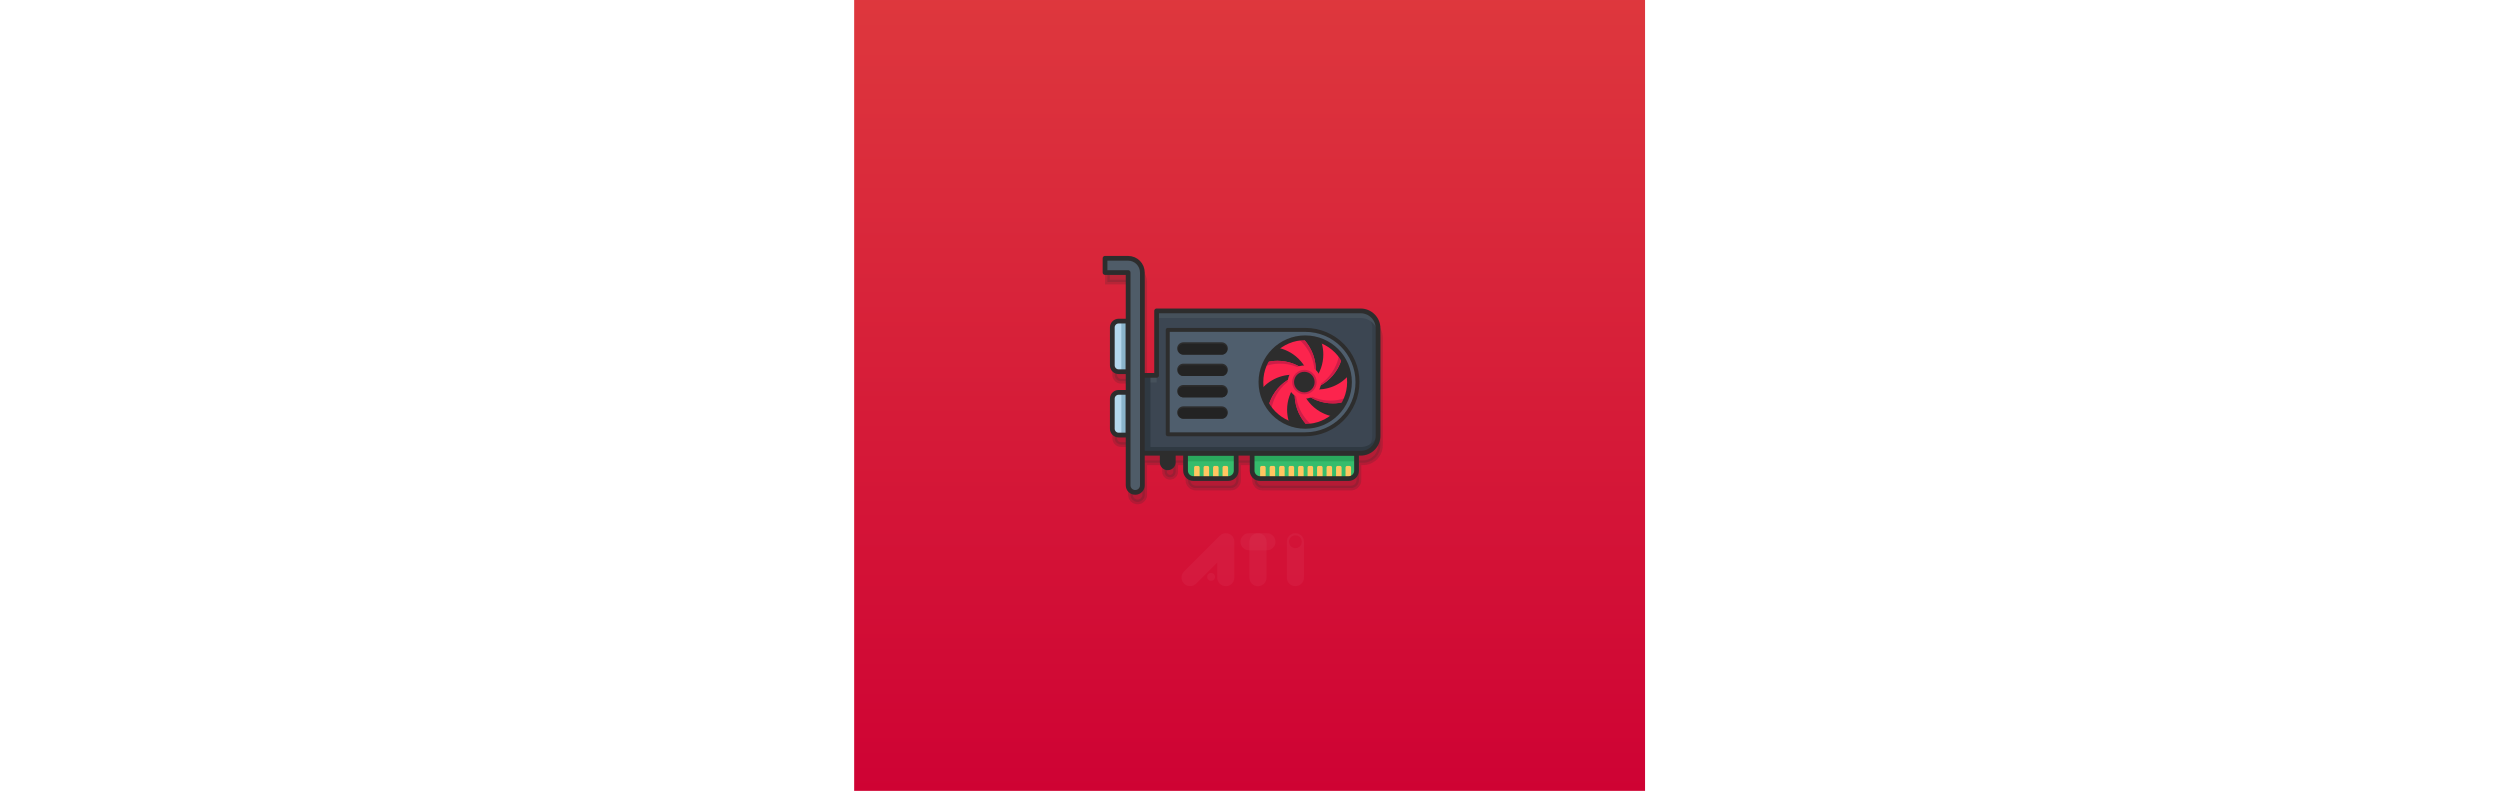 <svg width="3161" height="1000" viewBox="0 0 3161 1000" fill="none" xmlns="http://www.w3.org/2000/svg">
<rect width="3161" height="1000" fill="white"/>
<g clip-path="url(#clip0_547_262)">
<path d="M2080 0H1080V1000H2080V0Z" fill="url(#paint0_linear_547_262)"/>
<path opacity="0.19" d="M1723.4 405.1H1465.4V486.6H1447.4V356.6C1447.4 346.7 1439.3 338.6 1429.4 338.6H1400.2V356.6H1429.4V418H1417.4C1413 418 1409.4 421.6 1409.4 426V474C1409.4 478.4 1413 482 1417.4 482H1429.4V508.1H1417.4C1413 508.1 1409.4 511.7 1409.4 516.1V554.1C1409.4 558.5 1413 562.1 1417.4 562.1H1429.4V625.6C1429.4 630.6 1433.4 634.6 1438.4 634.6C1443.4 634.6 1447.4 630.6 1447.4 625.6V585.1H1472.5V596.4C1472.5 600.3 1475.6 603.4 1479.5 603.4C1483.4 603.4 1486.5 600.3 1486.5 596.4V585.1H1502V607.1C1502 612.6 1506.5 617.1 1512 617.1H1556C1561.5 617.1 1566 612.6 1566 607.1V585.1H1586.2V607.1C1586.2 612.6 1590.7 617.1 1596.2 617.1H1708.2C1713.7 617.1 1718.2 612.6 1718.2 607.1V585.1H1723.4C1735.6 585.1 1745.4 575.3 1745.4 563.1V427.1C1745.4 415 1735.6 405.1 1723.4 405.1Z" fill="#2D2D2D" stroke="#2D2D2D" stroke-width="6" stroke-miterlimit="10"/>
<path d="M1426.4 406V470H1414.4C1410 470 1406.4 466.4 1406.4 462V414C1406.4 409.6 1410 406 1414.4 406H1426.4Z" fill="#B4D8ED"/>
<path d="M1426.4 496.1V550.1H1414.4C1410 550.1 1406.4 546.5 1406.4 542.1V504.1C1406.4 499.7 1410 496.1 1414.4 496.1H1426.4Z" fill="#B4D8ED"/>
<path opacity="0.73" d="M1417.81 406.044L1417.81 470.044L1426.41 470.044L1426.41 406.044L1417.81 406.044Z" fill="#7BA9BF"/>
<path opacity="0.73" d="M1417.85 496.098L1417.85 550.098L1426.45 550.098L1426.45 496.098L1417.85 496.098Z" fill="#7BA9BF"/>
<path d="M1426.4 406V470H1414.4C1410 470 1406.4 466.4 1406.4 462V414C1406.4 409.6 1410 406 1414.4 406H1426.4Z" stroke="#2D2D2D" stroke-width="6" stroke-miterlimit="10" stroke-linecap="round" stroke-linejoin="round"/>
<path d="M1426.4 496.1V550.1H1414.4C1410 550.1 1406.4 546.5 1406.4 542.1V504.1C1406.4 499.7 1410 496.1 1414.4 496.1H1426.4Z" stroke="#2D2D2D" stroke-width="6" stroke-miterlimit="10" stroke-linecap="round" stroke-linejoin="round"/>
<path d="M1426.4 326.6H1397.2V344.6H1426.4V613.6C1426.4 618.6 1430.4 622.6 1435.4 622.6C1440.4 622.6 1444.4 618.6 1444.4 613.6V344.6C1444.4 334.7 1436.4 326.6 1426.4 326.6Z" fill="#4F5C68"/>
<path d="M1426.4 326.6H1397.2V344.6H1426.4V613.6C1426.4 618.6 1430.4 622.6 1435.4 622.6C1440.4 622.6 1444.4 618.6 1444.4 613.6V344.6C1444.4 334.7 1436.4 326.6 1426.4 326.6Z" stroke="#2D2D2D" stroke-width="6" stroke-miterlimit="10" stroke-linecap="round" stroke-linejoin="round"/>
<path d="M1593.2 605.1H1705.2C1710.7 605.1 1715.2 600.6 1715.2 595.1V573.1H1583.2V595.1C1583.2 600.6 1587.7 605.1 1593.2 605.1Z" fill="#35BC6C"/>
<path d="M1583.3 583.311L1715.3 583.311L1715.3 574.111L1583.3 574.111L1583.3 583.311Z" fill="#2AA85D"/>
<path d="M1708.3 605.1H1701.3V591.1C1701.3 590 1702.2 589.1 1703.3 589.1H1706.3C1707.4 589.1 1708.3 590 1708.3 591.1V605.1Z" fill="#FFC661"/>
<path d="M1696.3 605.1H1689.3V591.1C1689.3 590 1690.2 589.1 1691.3 589.1H1694.3C1695.4 589.1 1696.3 590 1696.3 591.1V605.1Z" fill="#FFC661"/>
<path d="M1684.3 605.1H1677.3V591.1C1677.3 590 1678.2 589.1 1679.3 589.1H1682.3C1683.4 589.1 1684.3 590 1684.3 591.1V605.1Z" fill="#FFC661"/>
<path d="M1672.3 605.1H1665.3V591.1C1665.3 590 1666.2 589.1 1667.3 589.1H1670.3C1671.4 589.1 1672.3 590 1672.3 591.1V605.1Z" fill="#FFC661"/>
<path d="M1660.3 605.1H1653.3V591.1C1653.3 590 1654.2 589.1 1655.3 589.1H1658.3C1659.4 589.1 1660.3 590 1660.3 591.1V605.1Z" fill="#FFC661"/>
<path d="M1648.3 605.1H1641.3V591.1C1641.3 590 1642.2 589.1 1643.3 589.1H1646.3C1647.4 589.1 1648.3 590 1648.3 591.1V605.1Z" fill="#FFC661"/>
<path d="M1636.3 605.1H1629.3V591.1C1629.3 590 1630.2 589.1 1631.3 589.1H1634.3C1635.4 589.1 1636.3 590 1636.3 591.1V605.1Z" fill="#FFC661"/>
<path d="M1624.3 605.1H1617.3V591.1C1617.3 590 1618.2 589.1 1619.3 589.1H1622.3C1623.4 589.1 1624.3 590 1624.3 591.1V605.1Z" fill="#FFC661"/>
<path d="M1612.3 605.1H1605.3V591.1C1605.3 590 1606.2 589.1 1607.3 589.1H1610.3C1611.4 589.1 1612.3 590 1612.3 591.1V605.1Z" fill="#FFC661"/>
<path d="M1600.3 605.1H1593.3V591.1C1593.3 590 1594.2 589.1 1595.3 589.1H1598.3C1599.4 589.1 1600.3 590 1600.3 591.1V605.1Z" fill="#FFC661"/>
<path d="M1593.2 605.1H1705.2C1710.7 605.1 1715.2 600.6 1715.2 595.1V573.1H1583.2V595.1C1583.2 600.6 1587.7 605.1 1593.2 605.1Z" stroke="#2D2D2D" stroke-width="6" stroke-miterlimit="10" stroke-linecap="round" stroke-linejoin="round"/>
<path d="M1509 605.1H1553C1558.5 605.1 1563 600.6 1563 595.1V573.1H1499V595.1C1499 600.6 1503.5 605.1 1509 605.1Z" fill="#35BC6C"/>
<path d="M1499 583.311L1563 583.311L1563 574.111L1499 574.111L1499 583.311Z" fill="#2AA85D"/>
<path d="M1552.8 605.1H1545.8V591.1C1545.8 590 1546.7 589.1 1547.8 589.1H1550.8C1551.9 589.1 1552.8 590 1552.8 591.1V605.1Z" fill="#FFC661"/>
<path d="M1540.8 605.1H1533.8V591.1C1533.8 590 1534.7 589.1 1535.8 589.1H1538.8C1539.9 589.1 1540.8 590 1540.8 591.1V605.1Z" fill="#FFC661"/>
<path d="M1528.8 605.1H1521.8V591.1C1521.8 590 1522.7 589.1 1523.8 589.1H1526.8C1527.9 589.1 1528.8 590 1528.8 591.1V605.1Z" fill="#FFC661"/>
<path d="M1516.8 605.1H1509.8V591.1C1509.8 590 1510.7 589.1 1511.8 589.1H1514.8C1515.9 589.1 1516.8 590 1516.8 591.1V605.1Z" fill="#FFC661"/>
<path d="M1509 605.1H1553C1558.5 605.1 1563 600.6 1563 595.1V573.1H1499V595.1C1499 600.6 1503.5 605.1 1509 605.1Z" stroke="#2D2D2D" stroke-width="6" stroke-miterlimit="10" stroke-linecap="round" stroke-linejoin="round"/>
<path d="M1720.4 393.1H1462.4V474.6H1444.4V573.1H1720.4C1732.6 573.1 1742.4 563.3 1742.4 551.1V415.1C1742.4 403 1732.6 393.1 1720.4 393.1Z" fill="#3C4652"/>
<path d="M1720.4 393.1H1713.1C1725.3 393.1 1735.1 402.9 1735.1 415.1V551.1C1735.1 563.3 1725.3 573.1 1713.1 573.1H1720.4C1732.6 573.1 1742.4 563.3 1742.4 551.1V415.1C1742.4 403 1732.6 393.1 1720.4 393.1Z" fill="#363F49"/>
<path d="M1720.4 565.2H1444.4V573.1H1720.4C1732.6 573.1 1742.4 563.3 1742.4 551.1V543.2C1742.4 555.4 1732.6 565.2 1720.4 565.2Z" fill="#2F3942"/>
<path d="M1720.4 393.1H1462.4V402.1H1720.4C1732.6 402.1 1742.4 411.9 1742.4 424.1V415.1C1742.4 403 1732.6 393.1 1720.4 393.1Z" fill="#46515B"/>
<path d="M1462.4 474.6H1444.4V483.6H1462.4V474.6Z" fill="#46515B"/>
<path d="M1454.6 474.6H1444.4V573.1H1454.6V474.6Z" fill="#2F3942"/>
<path d="M1720.4 393.1H1462.4V474.6H1444.4V573.1H1720.4C1732.6 573.1 1742.4 563.3 1742.4 551.1V415.1C1742.4 403 1732.6 393.1 1720.4 393.1Z" stroke="#2D2D2D" stroke-width="6" stroke-miterlimit="10" stroke-linecap="round" stroke-linejoin="round"/>
<path d="M1650.4 549.1H1476.5V417.1H1650.4C1686.9 417.1 1716.4 446.6 1716.4 483.1C1716.4 519.6 1686.9 549.1 1650.4 549.1Z" fill="#4F5E6D"/>
<path d="M1650.4 549.1H1476.5V417.1H1650.4C1686.9 417.1 1716.4 446.6 1716.4 483.1C1716.4 519.6 1686.9 549.1 1650.4 549.1Z" stroke="#2D2D2D" stroke-width="5" stroke-miterlimit="10" stroke-linecap="round" stroke-linejoin="round"/>
<path d="M1650.3 539.1C1681.23 539.1 1706.3 514.028 1706.3 483.1C1706.3 452.172 1681.23 427.1 1650.3 427.1C1619.37 427.1 1594.3 452.172 1594.3 483.1C1594.3 514.028 1619.37 539.1 1650.3 539.1Z" fill="#2D2D2D"/>
<path d="M1653.2 538.3C1649.8 534.9 1646.9 531 1644.5 526.8C1637.2 514.2 1635.2 499.8 1638.5 485.9C1631.4 495 1627.4 506.3 1627.4 518C1627.4 522.5 1628 527 1629.1 531.3L1630.2 535.5L1626.3 533.7C1617.4 529.5 1609.8 523 1604.2 514.9L1603.7 514.1L1603.9 513.2C1605.2 508.5 1607 504.1 1609.4 499.9C1616.7 487.3 1628.2 478.3 1641.8 474.3C1639.3 473.9 1636.9 473.8 1634.4 473.8C1625.3 473.8 1616.4 476.2 1608.5 480.8C1604.6 483 1601 485.8 1597.9 488.9L1594.8 491.9L1594.5 487.6C1594.4 485.9 1594.3 484.5 1594.3 483.1C1594.3 474.7 1596.1 466.6 1599.7 459.1L1600.1 458.3L1601 458.1C1605.7 456.9 1610.5 456.2 1615.3 456.2C1629.8 456.2 1643.4 461.7 1653.7 471.4C1649.4 460.7 1641.6 451.6 1631.5 445.7C1627.6 443.5 1623.5 441.7 1619.1 440.5L1615 439.4L1618.5 437C1626.6 431.4 1636 428.1 1645.8 427.3L1646.7 427.2L1647.4 427.9C1650.8 431.3 1653.7 435.2 1656.1 439.4C1663.4 452 1665.4 466.4 1662.1 480.3C1669.2 471.2 1673.2 459.9 1673.2 448.2C1673.2 443.7 1672.6 439.2 1671.5 434.9L1670.4 430.7L1674.3 432.5C1683.2 436.7 1690.8 443.2 1696.4 451.3L1696.9 452.1L1696.7 453C1695.4 457.6 1693.6 462.1 1691.2 466.3C1683.9 478.9 1672.4 487.9 1658.8 491.9C1661.3 492.3 1663.7 492.4 1666.2 492.4C1675.3 492.4 1684.2 490 1692.1 485.4C1696 483.2 1699.6 480.4 1702.7 477.3L1705.8 474.3L1706.1 478.6C1706.2 480.3 1706.3 481.7 1706.3 483.1C1706.3 491.5 1704.5 499.6 1700.9 507.1L1700.5 507.9L1699.6 508.1C1694.9 509.3 1690.1 510 1685.3 510C1670.8 510 1657.2 504.5 1646.9 494.8C1651.2 505.5 1659 514.6 1669.1 520.5C1673 522.7 1677.1 524.5 1681.5 525.7L1685.6 526.8L1682.1 529.2C1674 534.8 1664.6 538.1 1654.8 538.9L1653.9 539L1653.2 538.3Z" fill="#FC244D"/>
<path d="M1631.1 430.5C1631.5 430.3 1631.9 430.2 1632.4 430.1C1632 430.2 1631.6 430.4 1631.1 430.5Z" fill="#CE1D47"/>
<path d="M1628.9 431.4C1628.5 431.6 1628.1 431.7 1627.7 431.9C1628.1 431.7 1628.5 431.5 1628.9 431.4Z" fill="#CE1D47"/>
<path d="M1630.7 430.7C1630.3 430.9 1629.9 431 1629.5 431.2C1629.8 431 1630.2 430.8 1630.7 430.7Z" fill="#CE1D47"/>
<path d="M1627.2 432.1C1626.8 432.3 1626.5 432.4 1626.1 432.6C1626.5 432.4 1626.8 432.3 1627.2 432.1Z" fill="#CE1D47"/>
<path d="M1625.5 432.9C1625.2 433.1 1624.8 433.2 1624.5 433.4C1624.8 433.2 1625.2 433.1 1625.5 432.9Z" fill="#CE1D47"/>
<path d="M1622.2 434.7C1621.9 434.9 1621.7 435 1621.4 435.2C1621.6 435 1621.9 434.9 1622.2 434.7Z" fill="#CE1D47"/>
<path d="M1623.8 433.8C1623.5 434 1623.2 434.1 1622.9 434.3C1623.2 434.1 1623.5 433.9 1623.8 433.8Z" fill="#CE1D47"/>
<path d="M1620.5 435.7C1620.3 435.8 1620.1 436 1619.8 436.1C1620.1 436 1620.3 435.9 1620.5 435.7Z" fill="#CE1D47"/>
<path d="M1618.8 436.8C1618.7 436.9 1618.6 437 1618.4 437L1618.1 437.2C1618.4 437.1 1618.6 437 1618.8 436.8Z" fill="#CE1D47"/>
<path d="M1640.4 428C1640.3 428 1640.1 428.1 1640 428.1L1640.4 428Z" fill="#CE1D47"/>
<path d="M1618 437.3L1614.9 439.5L1615.1 439.6C1616.1 438.8 1617 438 1618 437.3Z" fill="#CE1D47"/>
<path d="M1634.2 429.5C1633.8 429.6 1633.3 429.8 1632.9 429.9C1633.3 429.8 1633.7 429.6 1634.2 429.5Z" fill="#CE1D47"/>
<path d="M1636 429C1635.5 429.1 1635.1 429.2 1634.6 429.4C1635.1 429.2 1635.5 429.1 1636 429Z" fill="#CE1D47"/>
<path d="M1598.6 463.5C1603.1 461.8 1607.8 460.6 1612.6 460.1C1627 458.6 1641.1 462.5 1652.4 471.2C1652.1 470.6 1651.8 470.1 1651.5 469.5C1641.5 461 1628.8 456.2 1615.3 456.2C1610.5 456.2 1605.6 456.8 1601 458.1L1600.1 458.3L1599.7 459.1C1599 460.6 1598.3 462.2 1597.8 463.7L1598.6 463.5Z" fill="#CE1D47"/>
<path d="M1639.7 428.1C1639.2 428.2 1638.6 428.3 1638.1 428.4C1638.7 428.4 1639.2 428.2 1639.7 428.1Z" fill="#CE1D47"/>
<path d="M1637.8 428.5C1637.3 428.6 1636.8 428.7 1636.3 428.9C1636.8 428.8 1637.3 428.7 1637.8 428.5Z" fill="#CE1D47"/>
<path d="M1704.9 495.6C1705 495.1 1705.1 494.6 1705.2 494.1C1705.1 494.6 1705 495.1 1704.9 495.6Z" fill="#CE1D47"/>
<path d="M1641.5 428.5C1645.2 431.5 1648.6 435.1 1651.4 439C1659.9 450.7 1663.5 464.9 1661.7 479C1662 478.5 1662.4 477.9 1662.7 477.4C1665.1 464.5 1662.8 451.1 1656.1 439.4C1653.7 435.2 1650.7 431.4 1647.4 427.9L1646.7 427.2L1645.8 427.3C1644.1 427.4 1642.5 427.6 1640.8 427.9L1641.5 428.5Z" fill="#CE1D47"/>
<path d="M1693.2 448.2C1692.4 453 1691.1 457.6 1689.1 462C1683.2 475.3 1672.7 485.5 1659.6 490.9C1660.2 490.9 1660.9 490.9 1661.5 490.9C1673.9 486.5 1684.4 477.9 1691.1 466.2C1693.5 462 1695.4 457.5 1696.6 452.9L1696.8 452L1696.3 451.2C1695.3 449.8 1694.3 448.5 1693.3 447.2L1693.2 448.2Z" fill="#CE1D47"/>
<path d="M1706 477.2C1706.1 478 1706.1 478.7 1706.2 479.5C1706.2 479.2 1706.2 479 1706.1 478.7L1705.8 474.4L1705.7 474.5C1705.7 475.4 1705.9 476.3 1706 477.2Z" fill="#CE1D47"/>
<path d="M1702 502.8C1697.5 504.5 1692.8 505.7 1688 506.2C1673.6 507.7 1659.5 503.8 1648.2 495.1C1648.5 495.7 1648.8 496.2 1649.1 496.8C1659.1 505.3 1671.8 510.1 1685.3 510.1C1690.1 510.1 1695 509.5 1699.6 508.2L1700.5 508L1700.9 507.2C1701.6 505.7 1702.3 504.1 1702.8 502.6L1702 502.8Z" fill="#CE1D47"/>
<path d="M1706.2 480.8C1706.2 481.6 1706.3 482.3 1706.3 483.1C1706.3 482.4 1706.3 481.6 1706.2 480.8Z" fill="#CE1D47"/>
<path d="M1705.5 492.4C1705.5 492.3 1705.5 492.2 1705.6 492C1705.5 492.2 1705.5 492.3 1705.5 492.4Z" fill="#CE1D47"/>
<path d="M1704.8 496.1C1704.4 497.9 1703.8 499.8 1703.2 501.6C1703.8 499.8 1704.3 498 1704.8 496.1Z" fill="#CE1D47"/>
<path d="M1687.1 440.9C1686.6 440.5 1686.1 440 1685.6 439.6C1686 440.1 1686.6 440.5 1687.1 440.9Z" fill="#CE1D47"/>
<path d="M1684.3 438.7C1683.7 438.3 1683.2 437.8 1682.6 437.4C1683.1 437.8 1683.7 438.2 1684.3 438.7Z" fill="#CE1D47"/>
<path d="M1675 432.9C1674.8 432.8 1674.5 432.6 1674.3 432.5L1670.4 430.7L1670.5 430.9C1672 431.5 1673.5 432.2 1675 432.9Z" fill="#CE1D47"/>
<path d="M1681.3 436.5C1680.7 436.1 1680 435.7 1679.4 435.3C1680.1 435.7 1680.7 436.1 1681.3 436.5Z" fill="#CE1D47"/>
<path d="M1678.2 434.6C1677.6 434.2 1676.9 433.9 1676.2 433.5C1676.9 433.9 1677.6 434.3 1678.2 434.6Z" fill="#CE1D47"/>
<path d="M1689.7 443.4C1689.3 443 1688.8 442.6 1688.4 442.1C1688.8 442.5 1689.3 443 1689.7 443.4Z" fill="#CE1D47"/>
<path d="M1691 444.8C1691.4 445.2 1691.8 445.6 1692.1 446C1691.8 445.6 1691.4 445.2 1691 444.8Z" fill="#CE1D47"/>
<path d="M1613.5 525.3C1614 525.7 1614.5 526.2 1615 526.6C1614.5 526.2 1614 525.8 1613.5 525.3Z" fill="#CE1D47"/>
<path d="M1625.6 533.4C1625.8 533.5 1626.1 533.7 1626.3 533.8L1630.2 535.6L1630.1 535.4C1628.6 534.7 1627 534.1 1625.6 533.4Z" fill="#CE1D47"/>
<path d="M1659.1 537.7C1655.4 534.7 1652 531.1 1649.2 527.2C1640.7 515.5 1637.1 501.3 1638.9 487.2C1638.6 487.7 1638.2 488.3 1637.9 488.8C1635.5 501.7 1637.8 515.1 1644.5 526.8C1646.9 531 1649.9 534.8 1653.2 538.3L1653.9 539L1654.8 538.9C1656.5 538.8 1658.1 538.6 1659.8 538.3L1659.1 537.7Z" fill="#CE1D47"/>
<path d="M1610.9 522.9C1611.3 523.3 1611.8 523.7 1612.2 524.2C1611.7 523.7 1611.3 523.3 1610.9 522.9Z" fill="#CE1D47"/>
<path d="M1622.3 531.6C1622.9 532 1623.6 532.3 1624.3 532.7C1623.6 532.3 1623 532 1622.3 531.6Z" fill="#CE1D47"/>
<path d="M1619.2 529.7C1619.8 530.1 1620.4 530.5 1621.1 530.9C1620.5 530.5 1619.8 530.1 1619.2 529.7Z" fill="#CE1D47"/>
<path d="M1666.4 536.7C1666.8 536.6 1667.3 536.4 1667.7 536.3C1667.3 536.5 1666.8 536.6 1666.4 536.7Z" fill="#CE1D47"/>
<path d="M1616.3 527.6C1616.9 528 1617.4 528.4 1618 528.9C1617.4 528.4 1616.9 528 1616.3 527.6Z" fill="#CE1D47"/>
<path d="M1681.7 529.4C1681.8 529.3 1681.9 529.2 1682.1 529.2L1682.4 529C1682.2 529.1 1682 529.3 1681.7 529.4Z" fill="#CE1D47"/>
<path d="M1664.6 537.2C1665 537.1 1665.5 537 1665.9 536.8C1665.5 537 1665.1 537.1 1664.6 537.2Z" fill="#CE1D47"/>
<path d="M1682.5 528.9L1685.6 526.7L1685.4 526.6C1684.5 527.5 1683.5 528.2 1682.5 528.9Z" fill="#CE1D47"/>
<path d="M1660.1 538.2C1660.2 538.2 1660.4 538.2 1660.5 538.1L1660.1 538.2Z" fill="#CE1D47"/>
<path d="M1662.8 537.7C1663.3 537.6 1663.7 537.5 1664.2 537.4C1663.7 537.5 1663.3 537.6 1662.8 537.7Z" fill="#CE1D47"/>
<path d="M1660.9 538.1C1661.4 538 1661.9 537.9 1662.4 537.8C1661.9 537.9 1661.4 538 1660.9 538.1Z" fill="#CE1D47"/>
<path d="M1678.4 531.5C1678.7 531.3 1678.9 531.2 1679.2 531C1678.9 531.2 1678.7 531.4 1678.4 531.5Z" fill="#CE1D47"/>
<path d="M1671.6 534.9C1672 534.7 1672.4 534.6 1672.7 534.4C1672.4 534.6 1672 534.7 1671.6 534.9Z" fill="#CE1D47"/>
<path d="M1673.4 534.1C1673.8 533.9 1674.1 533.8 1674.5 533.6C1674.1 533.8 1673.7 534 1673.4 534.1Z" fill="#CE1D47"/>
<path d="M1669.9 535.5C1670.3 535.4 1670.7 535.2 1671.1 535C1670.7 535.2 1670.3 535.4 1669.9 535.5Z" fill="#CE1D47"/>
<path d="M1669.4 535.7C1669 535.8 1668.6 536 1668.2 536.1C1668.6 536 1669 535.9 1669.4 535.7Z" fill="#CE1D47"/>
<path d="M1675 533.3C1675.3 533.1 1675.7 533 1676 532.8C1675.7 533 1675.4 533.2 1675 533.3Z" fill="#CE1D47"/>
<path d="M1680.1 530.5C1680.3 530.4 1680.5 530.2 1680.8 530.1C1680.5 530.3 1680.3 530.4 1680.1 530.5Z" fill="#CE1D47"/>
<path d="M1676.7 532.5C1677 532.3 1677.3 532.2 1677.6 532C1677.3 532.1 1677 532.3 1676.7 532.5Z" fill="#CE1D47"/>
<path d="M1594.3 485.4C1594.3 484.7 1594.2 483.9 1594.2 483.2C1594.3 483.9 1594.3 484.6 1594.3 485.4Z" fill="#CE1D47"/>
<path d="M1594.6 489.1C1594.5 488.4 1594.5 487.7 1594.4 486.9C1594.4 487.1 1594.4 487.4 1594.5 487.6L1594.8 491.9L1594.9 491.8C1594.8 490.8 1594.7 489.9 1594.6 489.1Z" fill="#CE1D47"/>
<path d="M1597.4 464.7C1596.8 466.5 1596.2 468.3 1595.8 470.2C1596.2 468.3 1596.8 466.5 1597.4 464.7Z" fill="#CE1D47"/>
<path d="M1607.4 518C1608.2 513.2 1609.5 508.6 1611.5 504.2C1617.4 490.9 1627.9 480.7 1641 475.3C1640.4 475.3 1639.7 475.3 1639.1 475.3C1626.7 479.7 1616.2 488.3 1609.5 500C1607.1 504.2 1605.2 508.7 1604 513.3L1603.8 514.2L1604.3 515C1605.3 516.4 1606.3 517.7 1607.3 519L1607.4 518Z" fill="#CE1D47"/>
<path d="M1609.5 521.5C1609.1 521.1 1608.7 520.7 1608.4 520.3C1608.8 520.7 1609.1 521.1 1609.5 521.5Z" fill="#CE1D47"/>
<path d="M1595 474.2C1595 474.1 1595 474 1595.1 473.8C1595 473.9 1595 474 1595 474.2Z" fill="#CE1D47"/>
<path d="M1595.4 472.2C1595.5 471.7 1595.6 471.2 1595.7 470.7C1595.6 471.2 1595.5 471.7 1595.4 472.2Z" fill="#CE1D47"/>
<path d="M1649.3 504.1C1660.9 504.1 1670.3 494.698 1670.3 483.1C1670.3 471.502 1660.9 462.1 1649.3 462.1C1637.7 462.1 1628.3 471.502 1628.3 483.1C1628.3 494.698 1637.7 504.1 1649.3 504.1Z" fill="#FC244D"/>
<path d="M1649.3 498.6C1657.86 498.6 1664.8 491.661 1664.8 483.1C1664.8 474.54 1657.86 467.6 1649.3 467.6C1640.74 467.6 1633.8 474.54 1633.8 483.1C1633.8 491.661 1640.74 498.6 1649.3 498.6Z" fill="#CE1D47"/>
<path d="M1649.2 496.1C1656.38 496.1 1662.2 490.28 1662.2 483.1C1662.2 475.92 1656.38 470.1 1649.2 470.1C1642.02 470.1 1636.2 475.92 1636.2 483.1C1636.2 490.28 1642.02 496.1 1649.2 496.1Z" fill="#2D2D2D"/>
<path d="M1650.3 539.1C1681.23 539.1 1706.3 514.028 1706.3 483.1C1706.3 452.172 1681.23 427.1 1650.3 427.1C1619.37 427.1 1594.3 452.172 1594.3 483.1C1594.3 514.028 1619.37 539.1 1650.3 539.1Z" stroke="#2D2D2D" stroke-width="6" stroke-miterlimit="10" stroke-linecap="round" stroke-linejoin="round"/>
<path d="M1544.7 448.4H1496.2C1491.9 448.4 1488.4 444.9 1488.4 440.6C1488.4 436.3 1491.9 432.8 1496.2 432.8H1544.7C1549 432.8 1552.5 436.3 1552.5 440.6C1552.5 444.9 1549 448.4 1544.7 448.4Z" fill="#2D2D2D"/>
<path d="M1496.3 448.4C1492.6 448.4 1489.5 445.4 1489.5 441.6C1489.5 437.8 1492.5 434.8 1496.3 434.8H1544.8C1548.5 434.8 1551.6 437.8 1551.6 441.6C1551.6 445.4 1548.6 448.4 1544.8 448.4H1496.3Z" fill="#232323"/>
<path d="M1544.7 475.4H1496.2C1491.9 475.4 1488.4 471.9 1488.4 467.6C1488.4 463.3 1491.9 459.8 1496.2 459.8H1544.7C1549 459.8 1552.5 463.3 1552.5 467.6C1552.5 471.9 1549 475.4 1544.7 475.4Z" fill="#2D2D2D"/>
<path d="M1496.3 475.4C1492.6 475.4 1489.5 472.4 1489.5 468.6C1489.5 464.8 1492.5 461.8 1496.3 461.8H1544.8C1548.5 461.8 1551.6 464.8 1551.6 468.6C1551.6 472.4 1548.6 475.4 1544.8 475.4H1496.3Z" fill="#232323"/>
<path d="M1544.7 502.4H1496.2C1491.9 502.4 1488.4 498.9 1488.4 494.6C1488.4 490.3 1491.9 486.8 1496.2 486.8H1544.7C1549 486.8 1552.5 490.3 1552.5 494.6C1552.5 498.9 1549 502.4 1544.7 502.4Z" fill="#2D2D2D"/>
<path d="M1496.3 502.4C1492.6 502.4 1489.5 499.4 1489.5 495.6C1489.5 491.9 1492.5 488.8 1496.3 488.8H1544.8C1548.5 488.8 1551.6 491.8 1551.6 495.6C1551.6 499.3 1548.6 502.4 1544.8 502.4H1496.3Z" fill="#232323"/>
<path d="M1544.7 529.4H1496.2C1491.9 529.4 1488.4 525.9 1488.4 521.6C1488.4 517.3 1491.9 513.8 1496.2 513.8H1544.7C1549 513.8 1552.5 517.3 1552.5 521.6C1552.5 525.9 1549 529.4 1544.7 529.4Z" fill="#2D2D2D"/>
<path d="M1496.3 529.4C1492.6 529.4 1489.5 526.4 1489.5 522.6C1489.5 518.8 1492.5 515.8 1496.3 515.8H1544.8C1548.5 515.8 1551.6 518.8 1551.6 522.6C1551.6 526.4 1548.6 529.4 1544.8 529.4H1496.3Z" fill="#232323"/>
<path d="M1476.5 591.5C1472.6 591.5 1469.5 588.4 1469.5 584.5V573.2H1483.5V584.5C1483.5 588.3 1480.4 591.5 1476.5 591.5Z" fill="#2D2D2D" stroke="#2D2D2D" stroke-width="6" stroke-miterlimit="10"/>
<g opacity="0.2">
<path opacity="0.2" d="M1590.6 741.2C1584.6 741.2 1579.8 736.4 1579.8 730.4V685C1579.8 679 1584.6 674.2 1590.6 674.2C1596.6 674.2 1601.4 679 1601.4 685V730.3C1601.4 736.3 1596.5 741.2 1590.6 741.2Z" fill="white"/>
<path opacity="0.2" d="M1568.5 685C1568.5 679 1573.3 674.2 1579.3 674.2H1601.9C1607.9 674.2 1612.7 679 1612.7 685C1612.7 691 1607.9 695.8 1601.9 695.8H1579.3C1573.3 695.8 1568.5 691 1568.5 685Z" fill="white"/>
<path opacity="0.2" d="M1550 674.2C1546.7 674.2 1543.7 675.7 1541.7 678L1497.1 722.6C1492.9 726.8 1492.9 733.7 1497.1 737.9C1501.3 742.1 1508.2 742.1 1512.4 737.9L1539.1 711.2V730.3C1539.1 736.3 1543.9 741.1 1549.9 741.1C1555.9 741.1 1560.7 736.3 1560.7 730.3V685C1560.8 679 1555.9 674.2 1550 674.2Z" fill="white"/>
<path opacity="0.2" d="M1637.9 674.2C1631.9 674.2 1627.1 679 1627.1 685V730.3C1627.1 736.3 1631.9 741.1 1637.9 741.1C1643.9 741.1 1648.7 736.3 1648.7 730.3V685C1648.8 679 1643.9 674.2 1637.9 674.2ZM1637.9 693.1C1633.4 693.1 1629.8 689.5 1629.8 685C1629.8 680.5 1633.4 676.9 1637.9 676.9C1642.4 676.9 1646 680.5 1646 685C1646.1 689.5 1642.4 693.1 1637.9 693.1Z" fill="white"/>
<path opacity="0.2" d="M1531.3 734.4C1534.06 734.4 1536.3 732.162 1536.3 729.4C1536.3 726.639 1534.06 724.4 1531.3 724.4C1528.54 724.4 1526.3 726.639 1526.3 729.4C1526.3 732.162 1528.54 734.4 1531.3 734.4Z" fill="white"/>
</g>
</g>
<defs>
<linearGradient id="paint0_linear_547_262" x1="1580" y1="-147.015" x2="1580" y2="1036.89" gradientUnits="userSpaceOnUse">
<stop stop-color="#E03F3F"/>
<stop offset="1" stop-color="#CE0033"/>
</linearGradient>
<clipPath id="clip0_547_262">
<rect width="1000" height="1000" fill="white" transform="translate(1080)"/>
</clipPath>
</defs>
</svg>
